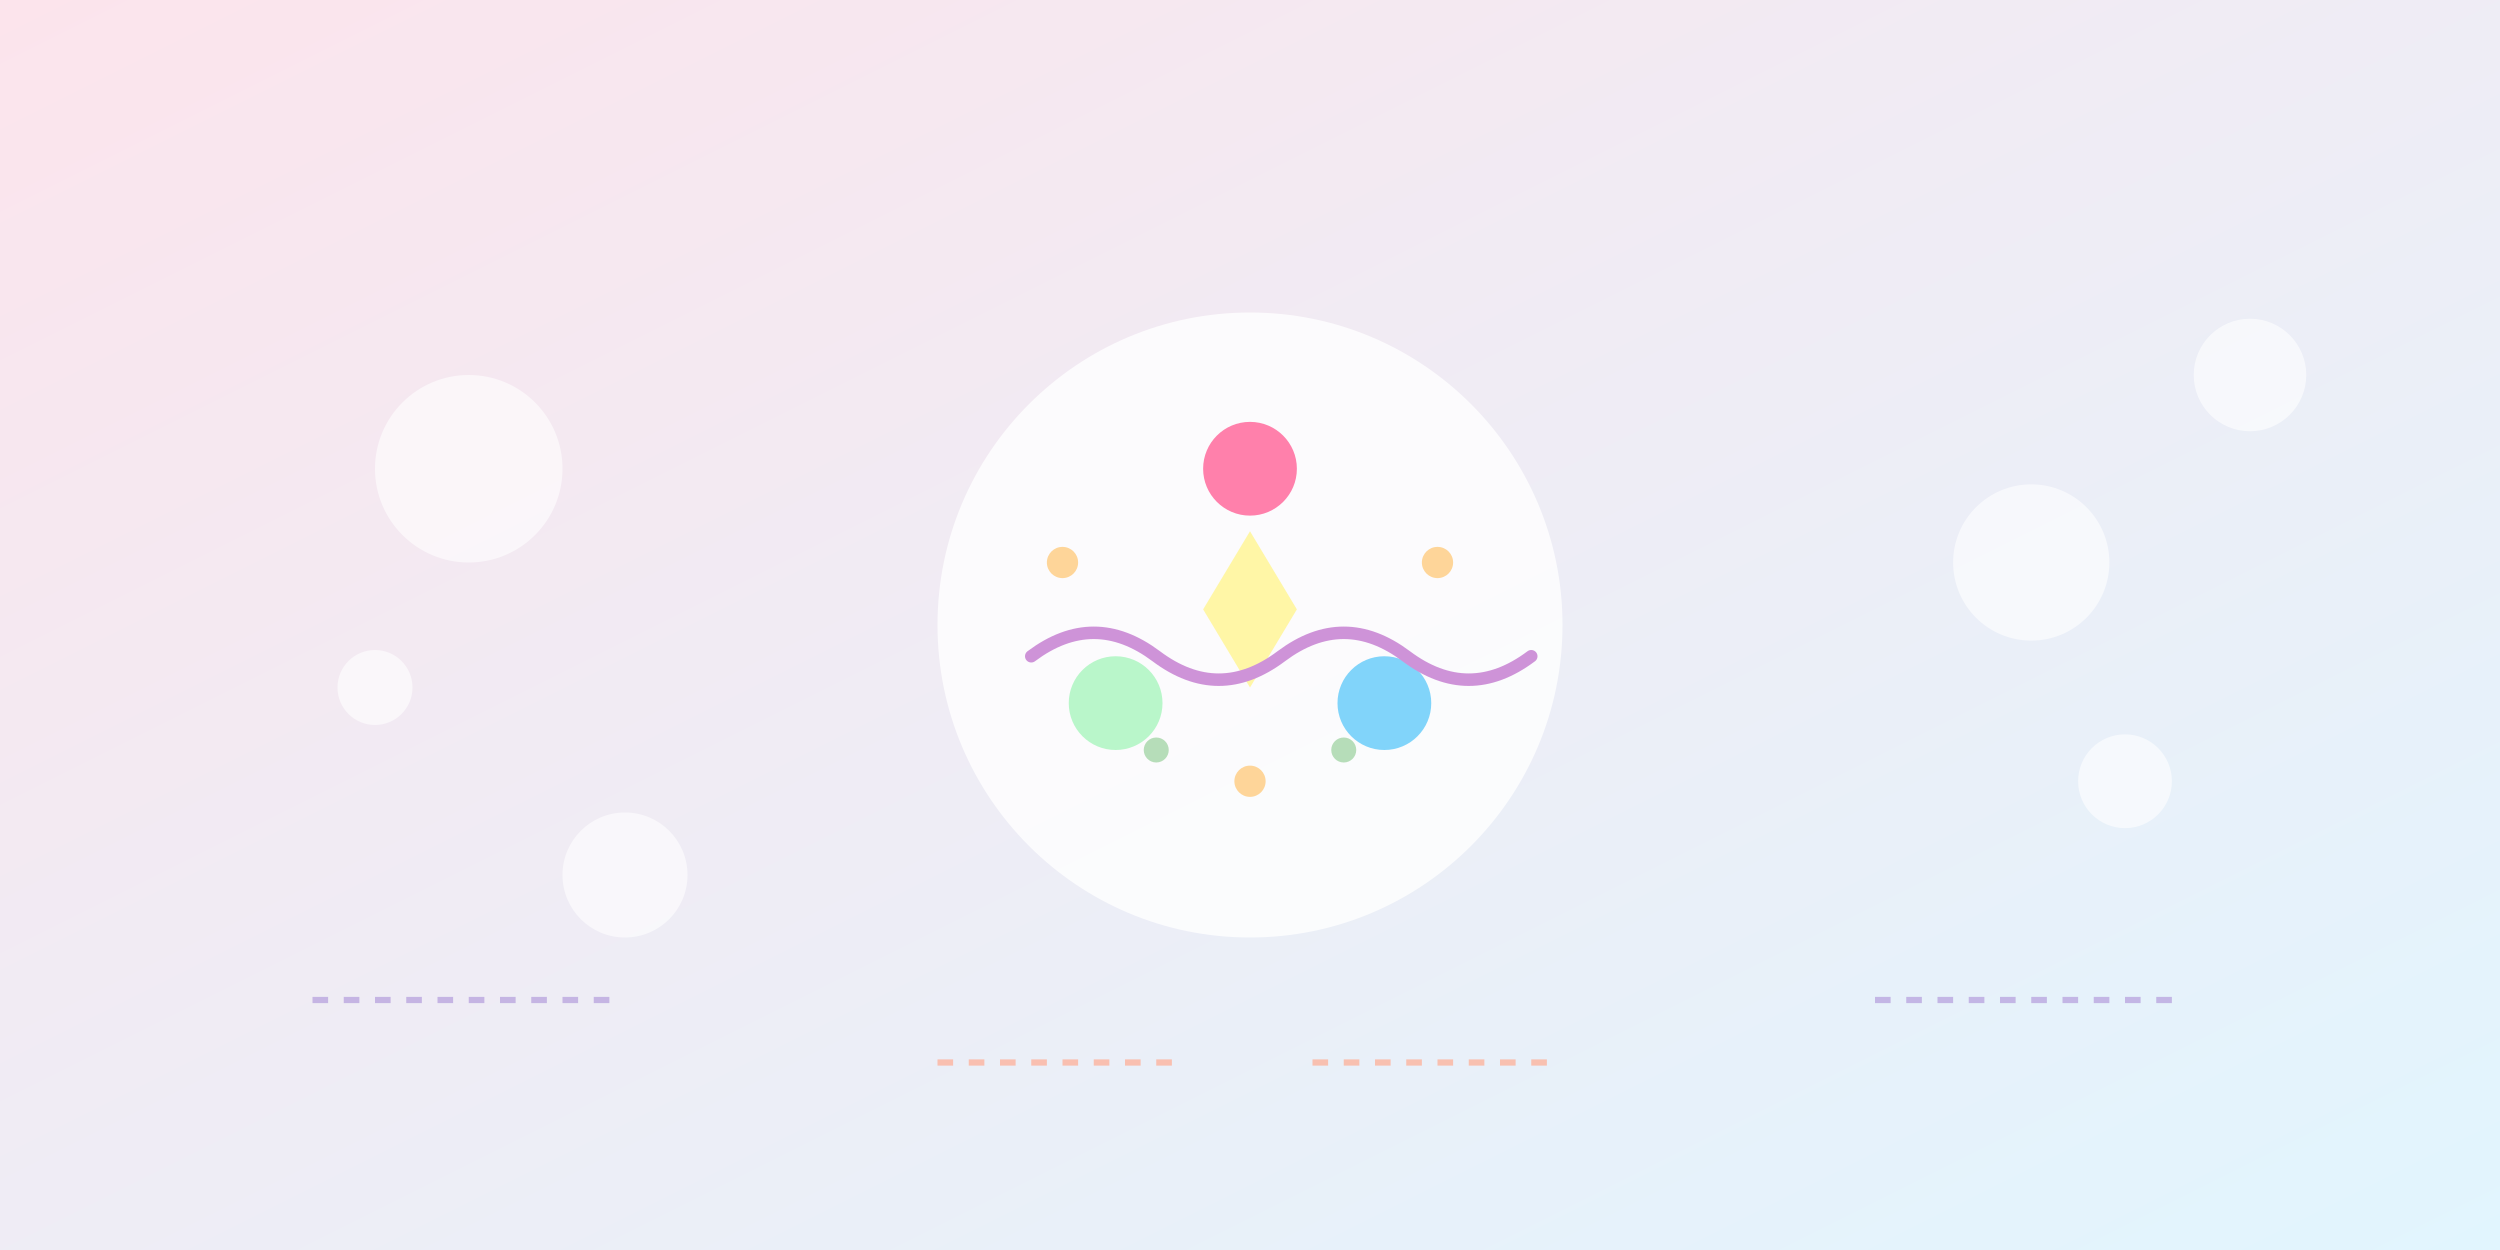 <svg xmlns="http://www.w3.org/2000/svg" viewBox="0 0 800 400" width="800" height="400">
  <rect x="0" y="0" width="800" height="400" fill="#333333" stroke="none"/>
  <!-- 渐变背景 -->
  <defs>
    <linearGradient id="bgGradient" x1="0%" y1="0%" x2="100%" y2="100%">
      <stop offset="0%" stop-color="#fce4ec" />
      <stop offset="100%" stop-color="#e1f5fe" />
    </linearGradient>
  </defs>
  
  <!-- 背景 -->
  <rect width="800" height="400" fill="url(#bgGradient)"/>
  
  <!-- 中心装饰元素 - 简约几何形状 -->
  <g transform="translate(400, 200)">
    <!-- 主圆形 -->
    <circle cx="0" cy="0" r="100" fill="white" opacity="0.8"/>
    
    <!-- 装饰性小圆 -->
    <circle cx="0" cy="-50" r="15" fill="#ff80ab"/>
    <circle cx="43" cy="25" r="15" fill="#81d4fa"/>
    <circle cx="-43" cy="25" r="15" fill="#b9f6ca"/>
    
    <!-- 装饰性小三角形 -->
    <polygon points="0,-30 15,-5 0,20 -15,-5" fill="#fff59d" opacity="0.9"/>
    
    <!-- 装饰性波浪线 -->
    <path d="M-70,10 Q-50,-5 -30,10 Q-10,25 10,10 Q30,-5 50,10 Q70,25 90,10" 
          stroke="#ce93d8" stroke-width="4" fill="none" stroke-linecap="round"/>
    
    <!-- 点缀性小点 -->
    <circle cx="-60" cy="-20" r="5" fill="#ffcc80" opacity="0.8"/>
    <circle cx="60" cy="-20" r="5" fill="#ffcc80" opacity="0.8"/>
    <circle cx="0" cy="50" r="5" fill="#ffcc80" opacity="0.8"/>
    <circle cx="-30" cy="40" r="4" fill="#a5d6a7" opacity="0.8"/>
    <circle cx="30" cy="40" r="4" fill="#a5d6a7" opacity="0.8"/>
  </g>
  
  <!-- 周围装饰元素 - 简约气泡 -->
  <g>
    <circle cx="150" cy="150" r="30" fill="white" opacity="0.6"/>
    <circle cx="650" cy="180" r="25" fill="white" opacity="0.6"/>
    <circle cx="200" cy="280" r="20" fill="white" opacity="0.6"/>
    <circle cx="680" cy="250" r="15" fill="white" opacity="0.6"/>
    <circle cx="120" cy="220" r="12" fill="white" opacity="0.6"/>
    <circle cx="720" cy="120" r="18" fill="white" opacity="0.6"/>
  </g>
  
  <!-- 底部装饰元素 - 简约线条 -->
  <g stroke="#b39ddb" stroke-width="2" opacity="0.7">
    <line x1="100" y1="320" x2="200" y2="320" stroke-dasharray="5,5"/>
    <line x1="600" y1="320" x2="700" y2="320" stroke-dasharray="5,5"/>
  </g>
  
  <g stroke="#ffab91" stroke-width="2" opacity="0.7">
    <line x1="300" y1="340" x2="380" y2="340" stroke-dasharray="5,5"/>
    <line x1="420" y1="340" x2="500" y2="340" stroke-dasharray="5,5"/>
  </g>
</svg>